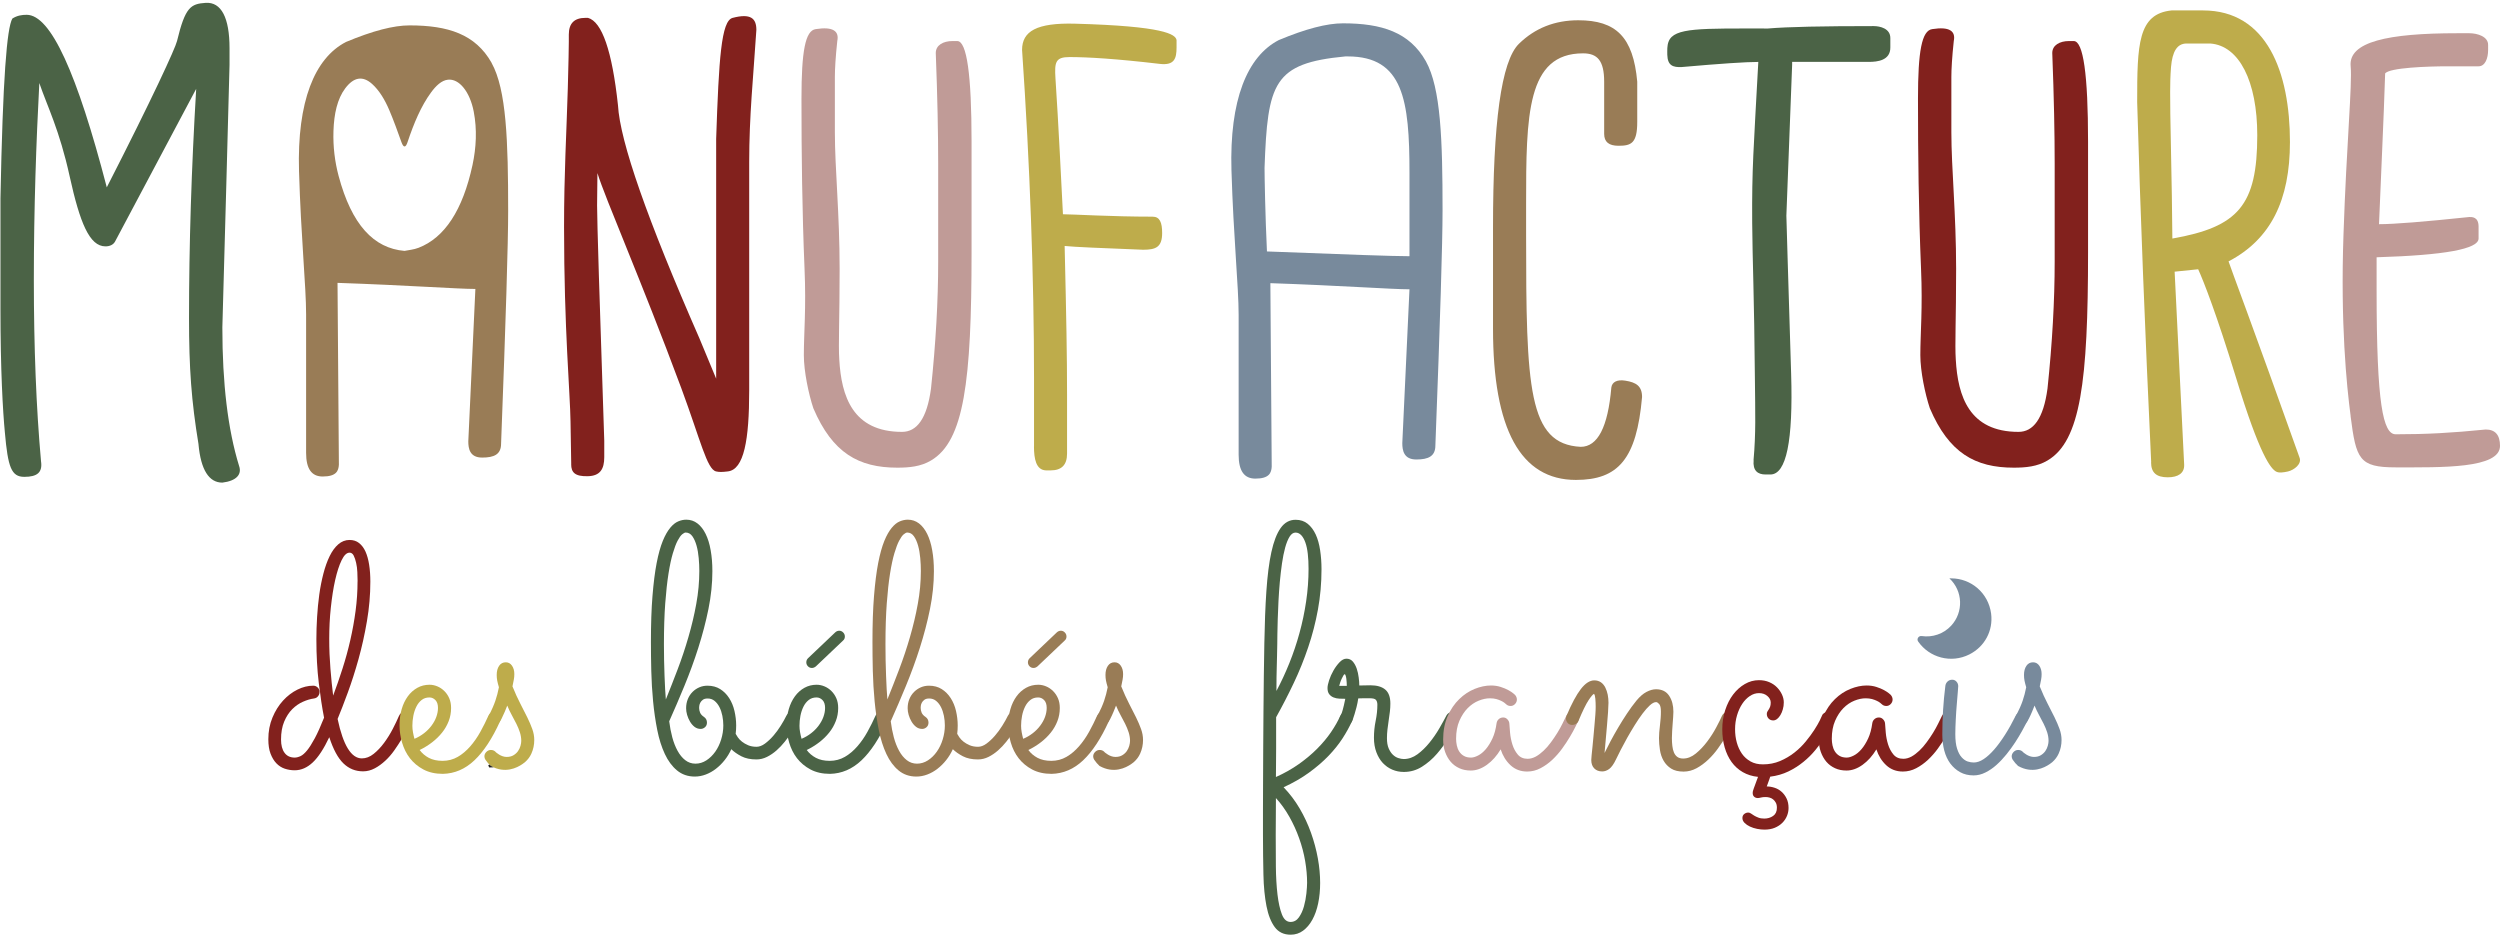 <svg width="224" height="84" viewBox="0 0 224 84" fill="none" xmlns="http://www.w3.org/2000/svg">
<path d="M44.051 5.635C42.599 3.062 40.147 2.275 36.693 2.275C35.271 2.275 33.391 2.76 31.003 3.759C28.187 5.212 26.612 9.089 26.792 15.324C26.972 21.347 27.427 25.647 27.427 28.161V40.576C27.427 41.997 27.912 42.695 28.911 42.695C30.152 42.695 30.332 42.182 30.364 41.633L30.242 25.345C36.481 25.557 40.988 25.89 42.594 25.89L41.96 39.546C41.96 40.18 42.081 40.999 43.201 40.999C44.263 40.999 44.897 40.724 44.897 39.757C45.32 28.706 45.531 21.774 45.531 18.9C45.531 12.634 45.378 8.032 44.047 5.639L44.051 5.635ZM42.338 14.779C41.461 18.85 39.828 21.302 37.507 22.201C37.057 22.377 36.594 22.404 36.243 22.48C33.494 22.246 31.511 20.155 30.337 15.755C30.004 14.501 29.833 13.155 29.878 11.743C29.927 10.196 30.224 8.855 30.935 7.911C31.7 6.899 32.5 6.773 33.337 7.519C33.958 8.077 34.471 8.9 34.889 9.89C35.276 10.803 35.627 11.779 35.973 12.746C36.153 13.241 36.342 13.259 36.513 12.746C37.079 11.046 37.736 9.49 38.618 8.289C39.068 7.677 39.558 7.209 40.125 7.142C41.137 7.02 42.104 8.221 42.446 9.998C42.756 11.608 42.67 13.223 42.338 14.779Z" fill="#997C56"/>
<path d="M17.791 39.829C17.147 35.92 16.936 33.015 16.936 28.494C16.936 21.954 17.152 15.112 17.579 7.96L10.306 21.648C10.153 21.922 9.847 22.075 9.451 22.075C8.016 22.075 7.162 19.966 6.244 15.809C5.326 11.622 4.229 9.517 3.523 7.439C3.248 12.665 3.032 18.621 3.032 25.067C3.032 31.148 3.248 36.555 3.675 41.323C3.828 42.33 3.338 42.726 2.178 42.726C1.017 42.726 0.711 41.871 0.437 38.754C0.252 36.829 0.041 33.132 0.041 27.631V17.793C0.252 6.953 0.617 2.522 1.107 1.663C1.534 1.389 1.962 1.326 2.389 1.326C4.557 1.326 6.91 6.579 9.568 16.786C13.693 8.721 15.708 4.321 15.861 3.678C16.599 0.624 17.084 0.35 18.429 0.255C19.833 0.165 20.566 1.6 20.566 4.317V5.815C20.566 5.783 20.017 26.502 19.923 29.34C19.923 34.351 20.413 38.475 21.421 41.746C21.695 42.51 21.178 43.09 19.923 43.243C18.731 43.243 17.997 42.114 17.786 39.82L17.791 39.829Z" fill="#4B6346"/>
<path d="M51.182 41.602L51.119 37.783C51.088 35.277 50.539 29.47 50.539 20.335C50.539 15.508 50.755 12.054 50.876 7.897C50.939 5.608 50.966 4.2 50.966 3.741V3.098C50.966 2.09 51.457 1.6 52.464 1.6H52.68C53.935 1.937 54.848 4.564 55.37 9.422C55.554 12.692 57.997 19.66 62.67 30.32L64.168 33.928V12.449C64.411 5.207 64.627 1.879 65.635 1.604C67.254 1.177 67.771 1.636 67.771 2.675C67.497 6.921 67.128 10.344 67.128 14.559V34.998C67.128 39.398 66.669 42.087 65.203 42.24C64.686 42.303 64.438 42.303 64.164 42.24C63.341 42.056 62.787 39.492 61.047 34.787C57.412 25.008 54.232 17.798 53.53 15.508L53.499 18.409C53.499 19.786 53.715 26.812 54.142 39.492V40.958C54.142 42.029 53.773 42.641 52.676 42.668C51.515 42.699 51.178 42.33 51.178 41.597L51.182 41.602Z" fill="#82211D"/>
<path d="M72.879 36.591C72.451 35.309 72.024 33.262 72.024 31.823C72.024 29.866 72.24 27.608 72.087 24.09C71.871 18.895 71.812 13.826 71.812 8.842C71.812 4.596 72.15 2.729 73.094 2.608C74.651 2.365 75.204 2.792 75.02 3.678C74.867 5.113 74.804 6.184 74.804 6.917V11.838C74.804 15.108 75.231 19.17 75.231 24.09C75.231 28.611 75.11 30.842 75.2 32.219C75.384 35.489 76.392 38.696 80.822 38.696C82.136 38.696 83.053 37.535 83.418 34.814C83.845 30.752 84.061 26.96 84.061 23.447V14.649C84.061 12.022 83.998 8.72 83.845 4.749C83.845 4.047 84.515 3.678 85.343 3.678H85.77C86.625 3.678 87.052 6.674 87.052 12.692V22.593C87.052 34.171 86.382 39.519 83.418 41.26C82.5 41.809 81.461 41.903 80.395 41.903C76.94 41.903 74.588 40.59 72.879 36.586V36.591Z" fill="#C09B97"/>
<path d="M92.649 40.009V33.838C92.649 24.918 92.28 14.712 91.578 4.474C91.578 2.792 92.892 2.032 96.315 2.122C104.29 2.338 105.329 3.071 105.419 3.588V4.258C105.419 5.234 105.234 5.878 103.921 5.725C100.012 5.266 97.475 5.113 95.824 5.113C94.569 5.113 94.479 5.572 94.569 7.007C94.844 11.132 95.087 16.264 95.24 19.197C96.126 19.197 99.549 19.413 103.273 19.413C103.916 19.413 104.128 19.93 104.128 20.879C104.128 22.161 103.548 22.377 102.419 22.377C98.568 22.224 96.306 22.134 95.392 22.039C95.546 28.58 95.608 31.94 95.608 35.331V40.648C95.608 41.656 95.118 42.146 94.142 42.146H93.715C92.829 42.114 92.644 41.107 92.644 40.009H92.649Z" fill="#BEAC4B"/>
<path d="M110.982 40.743V28.215C110.982 25.678 110.523 21.342 110.339 15.261C110.154 8.968 111.742 5.055 114.585 3.588C117 2.581 118.894 2.09 120.329 2.09C123.81 2.09 126.289 2.887 127.755 5.482C129.1 7.897 129.253 12.54 129.253 18.864C129.253 21.765 129.037 28.764 128.61 39.915C128.61 40.891 127.967 41.17 126.901 41.17C125.772 41.17 125.646 40.347 125.646 39.703L126.289 25.921C124.67 25.921 120.118 25.584 113.825 25.372L113.946 41.813C113.915 42.362 113.73 42.884 112.48 42.884C111.472 42.884 110.982 42.182 110.982 40.747V40.743ZM126.289 15.472C126.289 8.995 125.74 5.055 120.761 5.055H120.545C114.099 5.666 113.577 7.407 113.303 15.045C113.303 15.81 113.366 19.323 113.519 22.53C120.576 22.804 124.854 22.957 126.289 22.957V15.472Z" fill="#788A9C"/>
<path d="M133.774 29.439V20.393C133.774 11.014 134.508 5.482 136.095 3.925C137.53 2.522 139.303 1.816 141.412 1.816C144.804 1.816 146.333 3.314 146.697 7.317V10.925C146.697 12.85 146.149 13.061 145.015 13.061C144.161 13.061 143.733 12.724 143.733 11.991V7.317C143.733 5.423 143.121 4.78 141.84 4.78C136.797 4.78 136.739 10.308 136.739 18.283V21.032C136.739 34.782 136.923 39.793 141.628 40.036C143.157 40.036 144.071 38.264 144.376 34.719C144.439 34.229 144.894 33.986 145.631 34.108C146.607 34.261 147.129 34.598 147.129 35.574C146.639 41.134 144.993 43.001 141.201 43.001C136.253 43.001 133.774 38.48 133.774 29.434V29.439Z" fill="#997C56"/>
<path d="M157.117 41.233C157.333 38.79 157.27 37.077 157.239 33.932C157.176 26.506 157.023 23.389 156.996 19.97C156.964 15.022 157.117 13.524 157.544 5.549C156.442 5.549 154.153 5.702 150.671 6.008C149.907 6.04 149.416 5.887 149.389 4.906C149.389 4.537 149.358 4.083 149.511 3.714C150.001 2.459 152.385 2.554 158.404 2.554C160.207 2.401 163.352 2.338 167.877 2.338C168.457 2.338 169.374 2.554 169.374 3.408V4.263C169.374 5.423 168.214 5.545 167.449 5.545H160.576V5.788L160.059 19.323C160.059 19.66 160.212 24.396 160.486 33.501C160.671 39.519 160.059 42.515 158.624 42.515H158.197C157.495 42.515 157.036 42.177 157.126 41.233H157.117Z" fill="#4B6346"/>
<path d="M172.917 36.591C172.489 35.309 172.062 33.262 172.062 31.823C172.062 29.866 172.278 27.608 172.125 24.09C171.909 18.895 171.851 13.826 171.851 8.842C171.851 4.596 172.188 2.729 173.133 2.608C174.689 2.365 175.242 2.792 175.058 3.678C174.905 5.113 174.842 6.184 174.842 6.917V11.838C174.842 15.108 175.269 19.17 175.269 24.09C175.269 28.611 175.148 30.842 175.238 32.219C175.422 35.489 176.43 38.696 180.86 38.696C182.174 38.696 183.091 37.535 183.456 34.814C183.883 30.752 184.099 26.96 184.099 23.447V14.649C184.099 12.022 184.036 8.72 183.883 4.749C183.883 4.047 184.553 3.678 185.381 3.678H185.808C186.663 3.678 187.09 6.674 187.09 12.692V22.593C187.09 34.171 186.42 39.519 183.456 41.26C182.538 41.809 181.499 41.903 180.433 41.903C176.978 41.903 174.626 40.59 172.917 36.586V36.591Z" fill="#82211D"/>
<path d="M192.746 41.417C192.197 29.744 191.77 18.99 191.491 9.152C191.491 3.988 191.554 1.24 194.577 0.934H197.388C203.132 0.934 205.179 6.494 205.179 12.728C205.179 17.924 203.47 21.437 199.678 23.42C199.831 23.91 201.967 29.56 206.034 40.99C206.276 41.57 205.543 42.119 204.995 42.245C204.567 42.335 204.198 42.398 203.924 42.245C203.465 41.97 202.489 40.868 200.348 33.842C198.607 28.161 197.447 25.197 196.956 24.126L194.847 24.342L195.701 41.638C195.733 42.402 195.153 42.767 194.235 42.767C193.196 42.767 192.737 42.339 192.737 41.422L192.746 41.417ZM202.251 12.117C202.251 7.29 200.631 4.083 198.036 3.898H195.926C195.072 3.898 194.644 4.6 194.523 6.008C194.401 7.564 194.46 8.972 194.46 10.223C194.581 16.241 194.644 19.97 194.644 21.374C200.541 20.334 202.251 18.409 202.251 12.117Z" fill="#BEAC4B"/>
<path d="M210.619 37.292C210.25 34.513 209.701 28.953 209.976 21.036C210.25 12.877 210.772 7.533 210.619 5.941C210.403 3.741 213.947 2.977 220.182 2.977H221.252C221.985 2.977 222.962 3.282 222.935 4.047V4.474C222.935 5.239 222.66 5.941 222.08 5.941H219.332C217.528 5.941 214.078 6.062 213.709 6.584C213.587 10.556 213.313 16.178 213.16 20.087C214.505 20.087 217.195 19.871 221.257 19.444C221.473 19.444 222.08 19.413 222.08 20.299V21.369C222.08 22.318 219.026 22.867 212.944 23.052V26.047C212.944 36.254 213.525 38.912 214.654 38.912C217.402 38.912 219.664 38.79 222.719 38.484C223.573 38.484 224.001 38.975 224.001 39.951C224.001 41.998 218.774 41.876 214.649 41.876C211.379 41.876 211.105 41.143 210.614 37.292H210.619Z" fill="#C09B97"/>
<path d="M30.25 64.421C30.75 66.778 31.474 67.952 32.423 67.952C32.792 67.952 33.143 67.817 33.48 67.547C33.817 67.277 34.132 66.944 34.42 66.553C34.708 66.161 34.969 65.743 35.194 65.307C35.419 64.87 35.603 64.488 35.742 64.16C35.846 63.917 36.021 63.791 36.278 63.791C36.44 63.791 36.579 63.854 36.692 63.975C36.804 64.097 36.858 64.232 36.858 64.371C36.858 64.452 36.845 64.524 36.813 64.587C36.741 64.762 36.638 64.992 36.498 65.284C36.359 65.577 36.192 65.887 35.994 66.215C35.797 66.544 35.572 66.885 35.329 67.232C35.086 67.578 34.816 67.889 34.519 68.163C34.222 68.437 33.912 68.667 33.579 68.842C33.246 69.018 32.9 69.112 32.531 69.112C31.847 69.112 31.262 68.874 30.772 68.401C30.282 67.929 29.859 67.146 29.504 66.053C29.013 67.092 28.519 67.848 28.019 68.316C27.52 68.784 26.98 69.018 26.4 69.018C26.094 69.018 25.797 68.968 25.514 68.874C25.23 68.779 24.979 68.617 24.763 68.392C24.547 68.168 24.376 67.88 24.241 67.529C24.106 67.178 24.043 66.746 24.043 66.238C24.043 65.536 24.164 64.888 24.412 64.295C24.655 63.705 24.974 63.197 25.361 62.774C25.748 62.351 26.18 62.023 26.652 61.789C27.124 61.555 27.596 61.438 28.069 61.438C28.222 61.438 28.352 61.492 28.465 61.6C28.577 61.708 28.631 61.843 28.631 62.005C28.631 62.149 28.586 62.275 28.492 62.387C28.402 62.5 28.276 62.567 28.123 62.585C27.817 62.626 27.488 62.725 27.142 62.878C26.796 63.031 26.476 63.251 26.184 63.543C25.892 63.836 25.653 64.205 25.464 64.654C25.275 65.104 25.181 65.64 25.181 66.26C25.181 66.769 25.284 67.169 25.496 67.452C25.703 67.736 26.009 67.88 26.404 67.88C26.566 67.88 26.742 67.835 26.926 67.749C27.111 67.664 27.304 67.493 27.515 67.236C27.722 66.98 27.952 66.62 28.204 66.152C28.456 65.684 28.73 65.068 29.036 64.304C28.86 63.408 28.703 62.369 28.564 61.2C28.42 60.026 28.348 58.717 28.348 57.269C28.348 56.634 28.37 55.978 28.411 55.289C28.451 54.601 28.519 53.926 28.608 53.27C28.698 52.613 28.824 51.988 28.977 51.394C29.13 50.805 29.315 50.283 29.535 49.833C29.756 49.383 30.012 49.028 30.309 48.772C30.606 48.515 30.943 48.38 31.316 48.38C31.654 48.38 31.937 48.47 32.171 48.655C32.405 48.839 32.598 49.091 32.747 49.419C32.895 49.748 33.003 50.139 33.075 50.598C33.147 51.057 33.183 51.56 33.183 52.114C33.183 53.297 33.08 54.48 32.877 55.663C32.675 56.846 32.423 57.979 32.122 59.059C31.82 60.138 31.501 61.137 31.163 62.055C30.826 62.972 30.52 63.764 30.246 64.425L30.25 64.421ZM32.041 52.091C32.041 51.835 32.032 51.56 32.018 51.264C32.005 50.967 31.969 50.688 31.91 50.431C31.852 50.175 31.78 49.955 31.69 49.779C31.6 49.604 31.474 49.518 31.321 49.518C31.064 49.518 30.831 49.743 30.61 50.193C30.39 50.643 30.201 51.232 30.034 51.961C29.868 52.69 29.742 53.517 29.643 54.439C29.544 55.361 29.499 56.292 29.499 57.233C29.499 58.173 29.535 59.027 29.607 59.922C29.679 60.818 29.76 61.618 29.85 62.325C30.147 61.537 30.426 60.732 30.691 59.9C30.957 59.068 31.191 58.222 31.388 57.354C31.586 56.486 31.744 55.613 31.861 54.732C31.978 53.85 32.036 52.973 32.036 52.091H32.041Z" fill="#82211D"/>
<path d="M37.593 67.191C37.809 67.488 38.083 67.722 38.42 67.902C38.758 68.082 39.171 68.172 39.657 68.172C40.143 68.172 40.611 68.05 41.02 67.812C41.429 67.574 41.798 67.259 42.136 66.872C42.473 66.485 42.774 66.053 43.04 65.572C43.305 65.091 43.544 64.614 43.76 64.133C43.809 64.02 43.881 63.935 43.975 63.881C44.07 63.827 44.169 63.795 44.281 63.795C44.457 63.795 44.596 63.858 44.704 63.98C44.812 64.101 44.866 64.236 44.866 64.376C44.866 64.425 44.861 64.47 44.852 64.506C44.843 64.542 44.825 64.582 44.808 64.623C44.106 66.175 43.337 67.34 42.505 68.127C41.672 68.914 40.732 69.314 39.684 69.337C39.01 69.337 38.429 69.207 37.939 68.946C37.449 68.685 37.048 68.347 36.729 67.938C36.41 67.529 36.18 67.056 36.027 66.539C35.874 66.022 35.798 65.5 35.798 64.978C35.798 64.457 35.861 63.98 35.991 63.539C36.117 63.103 36.302 62.72 36.54 62.392C36.778 62.063 37.066 61.812 37.395 61.627C37.723 61.443 38.092 61.353 38.488 61.353C38.722 61.353 38.956 61.402 39.185 61.497C39.414 61.591 39.621 61.731 39.806 61.911C39.99 62.09 40.139 62.306 40.251 62.563C40.363 62.819 40.417 63.107 40.417 63.435C40.417 63.854 40.345 64.245 40.202 64.614C40.058 64.983 39.864 65.325 39.612 65.639C39.36 65.954 39.063 66.247 38.717 66.512C38.371 66.778 37.997 67.007 37.602 67.2L37.593 67.191ZM37.134 66.197C37.449 66.067 37.736 65.896 37.997 65.694C38.258 65.491 38.479 65.266 38.663 65.019C38.848 64.771 38.992 64.515 39.09 64.245C39.189 63.975 39.243 63.701 39.243 63.426C39.243 63.121 39.167 62.887 39.014 62.729C38.861 62.572 38.681 62.491 38.479 62.491C38.204 62.491 37.97 62.567 37.777 62.72C37.584 62.873 37.426 63.071 37.305 63.319C37.183 63.566 37.093 63.836 37.035 64.137C36.976 64.439 36.949 64.735 36.949 65.032C36.949 65.217 36.967 65.41 37.003 65.612C37.039 65.815 37.084 66.008 37.134 66.193V66.197Z" fill="#BEAC4B"/>
<path d="M71.485 64.636C71.453 64.699 71.386 64.821 71.287 65.01C71.188 65.199 71.053 65.419 70.891 65.666C70.729 65.914 70.536 66.179 70.311 66.463C70.086 66.746 69.843 67.002 69.578 67.236C69.312 67.47 69.029 67.664 68.723 67.817C68.417 67.969 68.102 68.046 67.774 68.046C67.243 68.046 66.793 67.951 66.429 67.763C66.064 67.574 65.763 67.362 65.525 67.128C65.363 67.484 65.165 67.812 64.927 68.109C64.693 68.406 64.432 68.662 64.148 68.882C63.865 69.103 63.559 69.274 63.24 69.395C62.92 69.517 62.587 69.58 62.255 69.58C61.634 69.58 61.103 69.395 60.662 69.031C60.221 68.667 59.857 68.172 59.569 67.556C59.281 66.939 59.052 66.224 58.89 65.406C58.728 64.591 58.602 63.732 58.517 62.837C58.431 61.942 58.377 61.033 58.355 60.116C58.332 59.198 58.323 58.325 58.323 57.502C58.323 55.923 58.368 54.552 58.463 53.396C58.557 52.24 58.679 51.255 58.836 50.445C58.993 49.635 59.178 48.978 59.385 48.47C59.592 47.962 59.817 47.575 60.05 47.292C60.284 47.008 60.523 46.819 60.77 46.716C61.013 46.612 61.256 46.563 61.49 46.563C61.868 46.563 62.201 46.675 62.493 46.9C62.785 47.125 63.028 47.44 63.226 47.84C63.424 48.241 63.577 48.731 63.676 49.302C63.779 49.874 63.829 50.499 63.829 51.182C63.829 52.276 63.712 53.4 63.478 54.561C63.244 55.721 62.938 56.882 62.569 58.042C62.201 59.203 61.782 60.336 61.324 61.452C60.865 62.567 60.41 63.624 59.961 64.627C60.023 65.127 60.114 65.603 60.235 66.058C60.356 66.512 60.514 66.912 60.707 67.268C60.901 67.623 61.13 67.902 61.395 68.109C61.661 68.316 61.967 68.424 62.313 68.424C62.659 68.424 62.988 68.325 63.294 68.127C63.599 67.929 63.865 67.668 64.09 67.349C64.315 67.029 64.49 66.665 64.616 66.256C64.742 65.846 64.809 65.428 64.809 65.001C64.809 64.717 64.782 64.425 64.724 64.137C64.666 63.849 64.58 63.588 64.463 63.359C64.346 63.13 64.202 62.945 64.027 62.801C63.851 62.657 63.645 62.585 63.402 62.585C63.217 62.585 63.073 62.626 62.974 62.702C62.875 62.779 62.794 62.864 62.745 62.963C62.695 63.062 62.664 63.157 62.655 63.246C62.646 63.336 62.641 63.399 62.641 63.431C62.641 63.575 62.673 63.714 62.731 63.858C62.794 64.002 62.911 64.128 63.082 64.24C63.258 64.362 63.343 64.533 63.343 64.744C63.343 64.92 63.285 65.055 63.168 65.158C63.051 65.262 62.92 65.311 62.776 65.311C62.574 65.311 62.389 65.248 62.232 65.127C62.075 65.005 61.94 64.848 61.827 64.659C61.715 64.47 61.629 64.267 61.566 64.056C61.503 63.845 61.476 63.642 61.476 63.458C61.476 63.161 61.526 62.891 61.629 62.639C61.733 62.387 61.872 62.176 62.052 61.996C62.232 61.816 62.434 61.681 62.664 61.582C62.893 61.483 63.136 61.438 63.393 61.438C63.829 61.438 64.211 61.542 64.531 61.744C64.85 61.947 65.12 62.216 65.336 62.554C65.552 62.891 65.709 63.273 65.808 63.701C65.907 64.128 65.961 64.564 65.961 65.001C65.961 65.257 65.948 65.504 65.916 65.752C65.957 65.833 66.024 65.941 66.114 66.071C66.204 66.202 66.33 66.332 66.483 66.454C66.636 66.575 66.82 66.683 67.032 66.773C67.243 66.863 67.495 66.912 67.783 66.912C68.026 66.912 68.282 66.818 68.538 66.629C68.795 66.44 69.047 66.206 69.29 65.927C69.532 65.648 69.753 65.347 69.955 65.023C70.158 64.699 70.329 64.402 70.459 64.128C70.509 64.025 70.581 63.948 70.675 63.89C70.769 63.831 70.868 63.804 70.981 63.804C71.156 63.804 71.296 63.867 71.404 63.989C71.512 64.11 71.566 64.249 71.566 64.402C71.566 64.465 71.543 64.546 71.503 64.645L71.485 64.636ZM59.664 62.662C60.01 61.807 60.361 60.907 60.721 59.963C61.081 59.018 61.4 58.06 61.683 57.08C61.967 56.099 62.205 55.114 62.385 54.111C62.569 53.112 62.659 52.127 62.659 51.16C62.659 50.791 62.641 50.409 62.605 50.004C62.569 49.599 62.507 49.23 62.412 48.893C62.318 48.556 62.196 48.277 62.039 48.052C61.881 47.827 61.679 47.715 61.436 47.715C61.355 47.715 61.252 47.769 61.121 47.876C60.991 47.984 60.86 48.173 60.716 48.443C60.572 48.713 60.433 49.086 60.289 49.568C60.145 50.049 60.014 50.656 59.898 51.394C59.781 52.132 59.682 53.022 59.605 54.061C59.529 55.1 59.488 56.324 59.488 57.732C59.488 58.2 59.493 58.676 59.502 59.162C59.511 59.648 59.524 60.107 59.542 60.548C59.556 60.984 59.574 61.389 59.596 61.758C59.619 62.126 59.637 62.423 59.659 62.662H59.664Z" fill="#4B6346"/>
<path d="M72.276 67.191C72.492 67.488 72.766 67.722 73.104 67.902C73.441 68.082 73.855 68.172 74.341 68.172C74.827 68.172 75.294 68.05 75.704 67.812C76.113 67.574 76.482 67.259 76.819 66.872C77.157 66.485 77.458 66.053 77.723 65.572C77.989 65.091 78.227 64.614 78.443 64.133C78.493 64.02 78.564 63.935 78.659 63.881C78.754 63.827 78.852 63.795 78.965 63.795C79.14 63.795 79.28 63.858 79.388 63.98C79.496 64.101 79.55 64.236 79.55 64.376C79.55 64.425 79.545 64.47 79.536 64.506C79.527 64.542 79.509 64.582 79.491 64.623C78.789 66.175 78.02 67.34 77.188 68.127C76.356 68.914 75.416 69.314 74.368 69.337C73.693 69.337 73.113 69.207 72.623 68.946C72.132 68.685 71.732 68.347 71.412 67.938C71.093 67.529 70.864 67.056 70.711 66.539C70.558 66.022 70.481 65.5 70.481 64.978C70.481 64.457 70.544 63.98 70.675 63.539C70.801 63.103 70.985 62.72 71.224 62.392C71.462 62.063 71.75 61.812 72.078 61.627C72.407 61.443 72.775 61.353 73.171 61.353C73.405 61.353 73.639 61.402 73.868 61.497C74.098 61.591 74.305 61.731 74.489 61.911C74.674 62.09 74.822 62.306 74.935 62.563C75.047 62.819 75.101 63.107 75.101 63.435C75.101 63.854 75.029 64.245 74.885 64.614C74.741 64.983 74.548 65.325 74.296 65.639C74.044 65.954 73.747 66.247 73.401 66.512C73.054 66.778 72.681 67.007 72.285 67.2L72.276 67.191ZM71.817 66.197C72.132 66.067 72.42 65.896 72.681 65.694C72.942 65.491 73.162 65.266 73.347 65.019C73.531 64.771 73.675 64.515 73.774 64.245C73.873 63.975 73.927 63.701 73.927 63.426C73.927 63.12 73.85 62.887 73.698 62.729C73.545 62.572 73.365 62.491 73.162 62.491C72.888 62.491 72.654 62.567 72.461 62.72C72.267 62.873 72.11 63.071 71.988 63.319C71.867 63.566 71.777 63.836 71.718 64.137C71.66 64.439 71.633 64.735 71.633 65.032C71.633 65.217 71.651 65.41 71.687 65.612C71.723 65.815 71.768 66.008 71.817 66.193V66.197ZM72.398 58.978L74.845 56.652C74.948 56.562 75.065 56.513 75.195 56.513C75.326 56.513 75.447 56.562 75.546 56.666C75.65 56.769 75.699 56.891 75.699 57.035C75.699 57.179 75.65 57.295 75.546 57.386L73.099 59.711C72.987 59.801 72.87 59.85 72.749 59.85C72.605 59.85 72.488 59.801 72.389 59.697C72.29 59.594 72.245 59.477 72.245 59.347C72.245 59.203 72.294 59.081 72.398 58.978Z" fill="#4B6346"/>
<path d="M91.334 64.636C91.303 64.699 91.235 64.821 91.136 65.01C91.037 65.199 90.903 65.419 90.74 65.666C90.579 65.914 90.385 66.179 90.16 66.463C89.935 66.746 89.692 67.002 89.427 67.236C89.162 67.47 88.878 67.664 88.573 67.817C88.267 67.969 87.952 68.046 87.623 68.046C87.093 68.046 86.643 67.951 86.278 67.763C85.914 67.574 85.613 67.362 85.374 67.128C85.212 67.484 85.014 67.812 84.776 68.109C84.542 68.406 84.281 68.662 83.998 68.882C83.715 69.103 83.409 69.274 83.089 69.395C82.77 69.517 82.437 69.58 82.104 69.58C81.484 69.58 80.953 69.395 80.512 69.031C80.071 68.667 79.707 68.172 79.419 67.556C79.131 66.939 78.901 66.224 78.74 65.406C78.578 64.591 78.452 63.732 78.366 62.837C78.281 61.942 78.227 61.033 78.204 60.116C78.182 59.198 78.173 58.325 78.173 57.502C78.173 55.923 78.218 54.552 78.312 53.396C78.407 52.24 78.528 51.255 78.686 50.445C78.843 49.635 79.028 48.978 79.234 48.47C79.441 47.962 79.666 47.575 79.9 47.292C80.134 47.008 80.372 46.819 80.62 46.716C80.863 46.612 81.106 46.563 81.34 46.563C81.717 46.563 82.05 46.675 82.343 46.9C82.635 47.125 82.878 47.44 83.076 47.84C83.274 48.241 83.427 48.731 83.526 49.302C83.629 49.874 83.678 50.499 83.678 51.182C83.678 52.276 83.562 53.4 83.328 54.561C83.094 55.721 82.788 56.882 82.419 58.042C82.05 59.203 81.632 60.336 81.173 61.452C80.714 62.567 80.26 63.624 79.81 64.627C79.873 65.127 79.963 65.603 80.085 66.058C80.206 66.512 80.363 66.912 80.557 67.268C80.75 67.623 80.98 67.902 81.245 68.109C81.51 68.316 81.816 68.424 82.163 68.424C82.509 68.424 82.837 68.325 83.143 68.127C83.449 67.929 83.715 67.668 83.939 67.349C84.164 67.029 84.34 66.665 84.466 66.256C84.592 65.846 84.659 65.428 84.659 65.001C84.659 64.717 84.632 64.425 84.574 64.137C84.515 63.849 84.43 63.588 84.313 63.359C84.196 63.13 84.052 62.945 83.876 62.801C83.701 62.657 83.494 62.585 83.251 62.585C83.067 62.585 82.923 62.626 82.824 62.702C82.725 62.779 82.644 62.864 82.594 62.963C82.545 63.062 82.513 63.157 82.504 63.246C82.496 63.336 82.491 63.399 82.491 63.431C82.491 63.575 82.522 63.714 82.581 63.858C82.644 64.002 82.761 64.128 82.932 64.24C83.107 64.362 83.193 64.533 83.193 64.744C83.193 64.92 83.134 65.055 83.017 65.158C82.9 65.262 82.77 65.311 82.626 65.311C82.424 65.311 82.239 65.248 82.082 65.127C81.924 65.005 81.789 64.848 81.677 64.659C81.564 64.47 81.479 64.267 81.416 64.056C81.353 63.845 81.326 63.642 81.326 63.458C81.326 63.161 81.376 62.891 81.479 62.639C81.582 62.387 81.722 62.176 81.902 61.996C82.082 61.816 82.284 61.681 82.513 61.582C82.743 61.483 82.986 61.438 83.242 61.438C83.678 61.438 84.061 61.542 84.38 61.744C84.7 61.947 84.969 62.216 85.185 62.554C85.401 62.891 85.559 63.273 85.658 63.701C85.757 64.128 85.811 64.564 85.811 65.001C85.811 65.257 85.797 65.504 85.766 65.752C85.806 65.833 85.874 65.941 85.964 66.071C86.053 66.202 86.18 66.332 86.332 66.454C86.485 66.575 86.67 66.683 86.881 66.773C87.093 66.863 87.344 66.912 87.632 66.912C87.875 66.912 88.132 66.818 88.388 66.629C88.644 66.44 88.896 66.206 89.139 65.927C89.382 65.648 89.603 65.347 89.805 65.023C90.007 64.699 90.178 64.402 90.309 64.128C90.358 64.025 90.43 63.948 90.525 63.89C90.619 63.831 90.718 63.804 90.831 63.804C91.006 63.804 91.145 63.867 91.253 63.989C91.361 64.11 91.415 64.249 91.415 64.402C91.415 64.465 91.393 64.546 91.352 64.645L91.334 64.636ZM79.513 62.662C79.86 61.807 80.21 60.907 80.57 59.963C80.93 59.018 81.249 58.06 81.533 57.08C81.816 56.099 82.055 55.114 82.235 54.111C82.419 53.112 82.509 52.127 82.509 51.16C82.509 50.791 82.491 50.409 82.455 50.004C82.419 49.599 82.356 49.23 82.262 48.893C82.167 48.556 82.046 48.277 81.888 48.052C81.731 47.827 81.528 47.715 81.285 47.715C81.205 47.715 81.101 47.769 80.971 47.876C80.84 47.984 80.71 48.173 80.566 48.443C80.422 48.713 80.282 49.086 80.138 49.568C79.995 50.049 79.864 50.656 79.747 51.394C79.63 52.132 79.531 53.022 79.455 54.061C79.378 55.1 79.338 56.324 79.338 57.732C79.338 58.2 79.342 58.676 79.351 59.162C79.36 59.648 79.374 60.107 79.392 60.548C79.405 60.984 79.423 61.389 79.446 61.758C79.468 62.126 79.486 62.423 79.509 62.662H79.513Z" fill="#997C56"/>
<path d="M92.134 67.191C92.35 67.488 92.624 67.722 92.961 67.902C93.299 68.082 93.712 68.172 94.198 68.172C94.684 68.172 95.152 68.05 95.561 67.812C95.971 67.574 96.339 67.259 96.677 66.872C97.014 66.485 97.315 66.053 97.581 65.572C97.846 65.091 98.085 64.614 98.3 64.133C98.35 64.02 98.422 63.935 98.516 63.881C98.611 63.827 98.71 63.795 98.822 63.795C98.998 63.795 99.137 63.858 99.245 63.98C99.353 64.101 99.407 64.236 99.407 64.376C99.407 64.425 99.403 64.47 99.394 64.506C99.385 64.542 99.367 64.582 99.349 64.623C98.647 66.175 97.878 67.34 97.046 68.127C96.213 68.914 95.273 69.314 94.225 69.337C93.55 69.337 92.97 69.207 92.48 68.946C91.99 68.685 91.589 68.347 91.27 67.938C90.951 67.529 90.721 67.056 90.568 66.539C90.415 66.022 90.339 65.5 90.339 64.978C90.339 64.457 90.402 63.98 90.532 63.539C90.658 63.103 90.843 62.72 91.081 62.392C91.32 62.063 91.607 61.812 91.936 61.627C92.264 61.443 92.633 61.353 93.029 61.353C93.263 61.353 93.496 61.402 93.726 61.497C93.955 61.591 94.162 61.731 94.347 61.911C94.531 62.09 94.68 62.306 94.792 62.563C94.904 62.819 94.958 63.107 94.958 63.435C94.958 63.854 94.886 64.245 94.743 64.614C94.599 64.983 94.405 65.325 94.153 65.639C93.901 65.954 93.605 66.247 93.258 66.512C92.912 66.778 92.538 67.007 92.143 67.2L92.134 67.191ZM91.675 66.197C91.99 66.067 92.278 65.896 92.538 65.694C92.799 65.491 93.02 65.266 93.204 65.019C93.389 64.771 93.532 64.515 93.632 64.245C93.73 63.975 93.784 63.701 93.784 63.426C93.784 63.12 93.708 62.887 93.555 62.729C93.402 62.572 93.222 62.491 93.02 62.491C92.745 62.491 92.511 62.567 92.318 62.72C92.125 62.873 91.967 63.071 91.846 63.319C91.724 63.566 91.634 63.836 91.576 64.137C91.517 64.439 91.49 64.735 91.49 65.032C91.49 65.217 91.508 65.41 91.544 65.612C91.58 65.815 91.625 66.008 91.675 66.193V66.197ZM92.255 58.978L94.702 56.652C94.805 56.562 94.922 56.513 95.053 56.513C95.183 56.513 95.305 56.562 95.404 56.666C95.507 56.769 95.557 56.891 95.557 57.035C95.557 57.179 95.507 57.295 95.404 57.386L92.957 59.711C92.844 59.801 92.727 59.85 92.606 59.85C92.462 59.85 92.345 59.801 92.246 59.697C92.147 59.594 92.102 59.477 92.102 59.347C92.102 59.203 92.152 59.081 92.255 58.978Z" fill="#997C56"/>
<path d="M114.323 69.62C115.078 69.283 115.762 68.896 116.378 68.46C116.994 68.023 117.548 67.56 118.029 67.074C118.51 66.588 118.924 66.094 119.266 65.59C119.608 65.086 119.882 64.605 120.085 64.146C120.175 63.921 120.35 63.809 120.606 63.809C120.782 63.809 120.921 63.867 121.029 63.984C121.137 64.101 121.191 64.231 121.191 64.376C121.191 64.456 121.178 64.533 121.146 64.605C120.921 65.104 120.638 65.621 120.292 66.157C119.945 66.692 119.522 67.218 119.028 67.731C118.533 68.244 117.953 68.743 117.291 69.224C116.63 69.706 115.87 70.142 115.011 70.538C115.56 71.109 116.041 71.743 116.45 72.441C116.86 73.138 117.197 73.866 117.467 74.622C117.737 75.378 117.939 76.138 118.079 76.907C118.218 77.676 118.285 78.414 118.285 79.116C118.285 79.759 118.227 80.362 118.11 80.928C117.993 81.495 117.818 81.986 117.588 82.404C117.359 82.822 117.08 83.15 116.756 83.389C116.432 83.627 116.059 83.749 115.641 83.749C115.029 83.749 114.557 83.524 114.219 83.07C113.882 82.615 113.634 81.99 113.477 81.189C113.32 80.389 113.225 79.444 113.203 78.36C113.18 77.276 113.162 76.093 113.162 74.82V72.612C113.162 71.77 113.162 70.866 113.171 69.904C113.18 68.941 113.18 67.929 113.185 66.876C113.189 65.824 113.198 64.762 113.207 63.701C113.216 62.639 113.23 61.596 113.239 60.575C113.248 59.553 113.266 58.577 113.284 57.66C113.315 55.906 113.374 54.34 113.468 52.964C113.562 51.587 113.706 50.427 113.913 49.478C114.12 48.529 114.395 47.809 114.745 47.314C115.096 46.819 115.542 46.572 116.086 46.572C116.513 46.572 116.878 46.693 117.17 46.932C117.462 47.17 117.705 47.494 117.89 47.894C118.074 48.295 118.204 48.767 118.285 49.311C118.366 49.851 118.407 50.418 118.407 51.007C118.407 52.253 118.299 53.454 118.088 54.615C117.876 55.775 117.584 56.904 117.215 57.993C116.846 59.086 116.419 60.147 115.924 61.191C115.429 62.234 114.903 63.255 114.341 64.263V67.07C114.341 67.556 114.341 68.019 114.332 68.46C114.323 68.9 114.323 69.287 114.323 69.616V69.62ZM114.323 71.5C114.323 72.144 114.323 72.742 114.314 73.3C114.305 73.858 114.305 74.361 114.305 74.82C114.305 75.769 114.309 76.705 114.318 77.636C114.327 78.567 114.377 79.399 114.462 80.137C114.548 80.874 114.682 81.473 114.858 81.927C115.033 82.381 115.294 82.606 115.632 82.606C115.937 82.606 116.189 82.467 116.383 82.192C116.576 81.918 116.729 81.59 116.833 81.212C116.936 80.834 117.012 80.452 117.053 80.056C117.093 79.66 117.116 79.345 117.116 79.098C117.116 78.477 117.057 77.825 116.941 77.141C116.824 76.457 116.644 75.783 116.405 75.112C116.167 74.442 115.874 73.799 115.524 73.178C115.173 72.558 114.772 71.995 114.314 71.496L114.323 71.5ZM114.368 61.91C114.786 61.123 115.173 60.296 115.524 59.423C115.874 58.55 116.18 57.651 116.432 56.724C116.689 55.798 116.887 54.849 117.03 53.881C117.174 52.914 117.246 51.938 117.246 50.962C117.246 50.472 117.224 50.031 117.179 49.631C117.134 49.23 117.062 48.893 116.963 48.614C116.864 48.335 116.743 48.115 116.594 47.957C116.446 47.8 116.275 47.719 116.081 47.719C115.879 47.719 115.699 47.84 115.546 48.088C115.393 48.335 115.263 48.659 115.15 49.068C115.038 49.478 114.943 49.946 114.867 50.476C114.79 51.007 114.727 51.56 114.673 52.136C114.619 52.712 114.584 53.288 114.552 53.863C114.521 54.439 114.498 54.979 114.485 55.483C114.471 55.986 114.458 56.432 114.453 56.823C114.449 57.21 114.444 57.502 114.444 57.696C114.435 58.105 114.426 58.465 114.422 58.78C114.417 59.095 114.408 59.405 114.399 59.711C114.39 60.017 114.381 60.345 114.377 60.691C114.372 61.038 114.368 61.447 114.368 61.915V61.91Z" fill="#4B6346"/>
<path d="M121.698 62.585C121.658 62.86 121.608 63.116 121.545 63.359C121.482 63.602 121.424 63.809 121.37 63.984C121.316 64.159 121.266 64.308 121.226 64.42C121.185 64.533 121.158 64.596 121.149 64.605C121.046 64.839 120.87 64.956 120.614 64.956C120.47 64.956 120.34 64.902 120.218 64.794C120.097 64.686 120.034 64.551 120.034 64.389C120.034 64.326 120.043 64.281 120.065 64.249C120.088 64.218 120.115 64.16 120.155 64.065C120.196 63.971 120.245 63.822 120.308 63.606C120.371 63.39 120.448 63.062 120.538 62.612C120.362 62.612 120.187 62.608 120.002 62.599C119.818 62.59 119.647 62.554 119.49 62.491C119.332 62.428 119.202 62.333 119.098 62.198C118.995 62.068 118.945 61.883 118.945 61.65C118.945 61.474 118.995 61.24 119.089 60.948C119.188 60.651 119.314 60.363 119.481 60.075C119.643 59.792 119.827 59.544 120.029 59.333C120.232 59.122 120.439 59.018 120.641 59.018C120.875 59.018 121.068 59.104 121.217 59.279C121.365 59.455 121.478 59.666 121.563 59.913C121.649 60.161 121.703 60.426 121.739 60.7C121.775 60.975 121.793 61.213 121.793 61.42C121.968 61.42 122.139 61.42 122.305 61.411C122.472 61.402 122.634 61.402 122.787 61.402C123.367 61.402 123.812 61.528 124.118 61.785C124.424 62.041 124.577 62.459 124.577 63.039C124.577 63.273 124.563 63.521 124.532 63.773C124.5 64.029 124.464 64.29 124.424 64.56C124.384 64.83 124.348 65.1 124.316 65.365C124.285 65.63 124.271 65.891 124.271 66.143C124.271 66.512 124.321 66.813 124.424 67.052C124.527 67.29 124.653 67.484 124.806 67.628C124.959 67.772 125.121 67.871 125.297 67.924C125.472 67.978 125.629 68.01 125.769 68.01C126.205 68.01 126.619 67.866 127.006 67.583C127.393 67.299 127.748 66.953 128.076 66.548C128.405 66.143 128.697 65.72 128.958 65.271C129.219 64.821 129.435 64.429 129.61 64.092C129.66 64.002 129.732 63.93 129.826 63.876C129.916 63.827 130.015 63.8 130.119 63.8C130.303 63.8 130.447 63.858 130.546 63.975C130.645 64.092 130.699 64.222 130.699 64.367C130.699 64.47 130.676 64.56 130.636 64.641C130.402 65.059 130.128 65.531 129.817 66.058C129.507 66.584 129.152 67.074 128.756 67.533C128.36 67.992 127.91 68.379 127.415 68.694C126.92 69.008 126.376 69.166 125.787 69.166C125.418 69.166 125.072 69.099 124.748 68.959C124.424 68.82 124.141 68.622 123.898 68.361C123.655 68.1 123.466 67.781 123.322 67.398C123.178 67.016 123.106 66.584 123.106 66.107C123.106 65.599 123.156 65.091 123.259 64.587C123.362 64.083 123.412 63.602 123.412 63.143C123.412 62.95 123.367 62.806 123.281 62.707C123.196 62.608 123.003 62.563 122.706 62.563H122.238C122.071 62.563 121.887 62.567 121.694 62.576L121.698 62.585ZM120.673 61.452C120.673 61.38 120.673 61.285 120.664 61.168C120.655 61.051 120.65 60.939 120.632 60.822C120.619 60.709 120.596 60.615 120.569 60.53C120.542 60.449 120.515 60.408 120.484 60.408C120.452 60.408 120.416 60.449 120.367 60.525C120.317 60.602 120.272 60.691 120.223 60.8C120.173 60.907 120.124 61.02 120.083 61.146C120.043 61.272 120.011 61.371 119.993 61.452H120.668H120.673Z" fill="#4B6346"/>
<path d="M141.41 64.605C141.37 64.686 141.284 64.857 141.158 65.118C141.032 65.379 140.866 65.676 140.668 66.013C140.47 66.35 140.236 66.701 139.971 67.07C139.705 67.439 139.408 67.772 139.085 68.078C138.761 68.383 138.405 68.635 138.027 68.833C137.65 69.031 137.254 69.13 136.835 69.13C136.246 69.13 135.747 68.941 135.342 68.564C134.937 68.186 134.645 67.713 134.46 67.142C134.114 67.722 133.7 68.186 133.224 68.528C132.747 68.869 132.265 69.04 131.784 69.04C131.406 69.04 131.064 68.973 130.759 68.833C130.453 68.694 130.192 68.501 129.98 68.253C129.769 68.006 129.603 67.709 129.481 67.371C129.36 67.034 129.306 66.67 129.306 66.269C129.306 65.473 129.441 64.772 129.71 64.164C129.98 63.557 130.327 63.049 130.745 62.644C131.163 62.235 131.627 61.929 132.13 61.726C132.634 61.524 133.12 61.42 133.592 61.42C133.907 61.42 134.2 61.465 134.465 61.551C134.73 61.636 134.955 61.731 135.144 61.834C135.333 61.938 135.477 62.032 135.581 62.118C135.684 62.203 135.738 62.253 135.747 62.262C135.859 62.392 135.913 62.532 135.913 62.675C135.913 62.828 135.859 62.963 135.747 63.08C135.634 63.197 135.504 63.256 135.351 63.256C135.189 63.256 135.05 63.202 134.937 63.089C134.915 63.067 134.87 63.031 134.798 62.972C134.726 62.914 134.631 62.855 134.505 62.797C134.38 62.738 134.236 62.68 134.069 62.635C133.903 62.59 133.709 62.568 133.493 62.568C133.179 62.568 132.841 62.639 132.486 62.783C132.13 62.927 131.802 63.148 131.505 63.449C131.208 63.751 130.961 64.128 130.763 64.583C130.565 65.037 130.466 65.577 130.466 66.198C130.466 66.391 130.489 66.589 130.529 66.787C130.57 66.985 130.642 67.169 130.745 67.331C130.849 67.493 130.983 67.628 131.159 67.727C131.334 67.83 131.546 67.88 131.802 67.88C131.987 67.88 132.198 67.817 132.436 67.695C132.675 67.574 132.904 67.385 133.125 67.129C133.345 66.872 133.543 66.553 133.723 66.166C133.903 65.779 134.024 65.32 134.096 64.79C134.119 64.646 134.182 64.529 134.294 64.43C134.407 64.331 134.537 64.286 134.69 64.286C134.834 64.286 134.96 64.34 135.063 64.452C135.171 64.565 135.23 64.691 135.239 64.835C135.248 65.028 135.27 65.302 135.302 65.653C135.333 66.004 135.401 66.355 135.509 66.701C135.616 67.048 135.778 67.349 135.99 67.605C136.206 67.862 136.498 67.988 136.876 67.988C137.119 67.988 137.362 67.92 137.605 67.79C137.843 67.659 138.077 67.479 138.306 67.263C138.536 67.048 138.756 66.796 138.963 66.512C139.17 66.229 139.363 65.95 139.539 65.662C139.714 65.379 139.867 65.1 139.998 64.835C140.128 64.569 140.241 64.34 140.335 64.146C140.384 64.034 140.461 63.948 140.555 63.885C140.65 63.822 140.758 63.795 140.87 63.795C141.046 63.795 141.185 63.858 141.293 63.989C141.401 64.119 141.455 64.25 141.455 64.394C141.455 64.466 141.442 64.538 141.41 64.61V64.605Z" fill="#C09B97"/>
<path d="M143.752 67.497C143.914 67.16 144.102 66.791 144.318 66.386C144.534 65.981 144.764 65.576 145.007 65.163C145.249 64.749 145.51 64.34 145.78 63.93C146.05 63.521 146.334 63.134 146.63 62.77C146.927 62.414 147.224 62.153 147.526 61.996C147.827 61.839 148.11 61.758 148.376 61.758C148.906 61.758 149.298 61.951 149.554 62.338C149.811 62.725 149.936 63.206 149.936 63.777C149.936 63.908 149.927 64.07 149.914 64.258C149.901 64.447 149.883 64.65 149.869 64.861C149.856 65.073 149.838 65.293 149.824 65.513C149.811 65.734 149.802 65.941 149.802 66.134C149.802 66.377 149.815 66.615 149.842 66.836C149.869 67.061 149.914 67.259 149.986 67.425C150.058 67.592 150.161 67.727 150.292 67.821C150.422 67.915 150.598 67.965 150.814 67.965C151.2 67.965 151.578 67.817 151.947 67.515C152.316 67.214 152.653 66.858 152.964 66.445C153.274 66.031 153.544 65.612 153.773 65.181C154.003 64.749 154.174 64.407 154.286 64.142C154.336 64.029 154.412 63.944 154.507 63.881C154.601 63.818 154.709 63.791 154.821 63.791C154.997 63.791 155.136 63.854 155.244 63.984C155.352 64.115 155.406 64.245 155.406 64.389C155.406 64.461 155.393 64.533 155.361 64.605C155.321 64.686 155.24 64.857 155.118 65.109C154.997 65.365 154.835 65.657 154.637 65.99C154.439 66.323 154.205 66.674 153.94 67.047C153.674 67.421 153.382 67.758 153.058 68.064C152.734 68.37 152.392 68.626 152.019 68.829C151.646 69.031 151.259 69.135 150.85 69.135C150.391 69.135 150.017 69.044 149.734 68.865C149.451 68.685 149.226 68.451 149.059 68.163C148.893 67.875 148.785 67.551 148.731 67.2C148.677 66.849 148.646 66.494 148.646 66.139C148.646 65.986 148.655 65.81 148.668 65.617C148.682 65.424 148.704 65.221 148.731 65.005C148.758 64.789 148.776 64.578 148.794 64.362C148.812 64.146 148.816 63.944 148.816 63.75C148.816 63.422 148.767 63.202 148.664 63.084C148.56 62.968 148.47 62.909 148.389 62.909C148.227 62.909 148.038 63.004 147.831 63.193C147.624 63.381 147.404 63.629 147.175 63.935C146.945 64.24 146.711 64.587 146.473 64.969C146.235 65.352 146.01 65.734 145.798 66.107C145.591 66.485 145.393 66.845 145.218 67.187C145.043 67.529 144.899 67.812 144.795 68.037C144.593 68.464 144.386 68.752 144.183 68.901C143.981 69.049 143.77 69.121 143.558 69.121C143.261 69.121 143.027 69.031 142.847 68.851C142.668 68.671 142.578 68.419 142.578 68.095C142.578 68.023 142.587 67.884 142.609 67.673C142.632 67.461 142.654 67.214 142.686 66.921C142.717 66.629 142.749 66.319 142.775 65.981C142.802 65.644 142.838 65.311 142.865 64.978C142.892 64.645 142.919 64.34 142.942 64.052C142.964 63.768 142.973 63.525 142.973 63.332C142.973 63.075 142.964 62.833 142.942 62.599C142.919 62.365 142.879 62.221 142.82 62.171C142.731 62.203 142.564 62.392 142.33 62.747C142.096 63.102 141.795 63.719 141.426 64.605C141.377 64.717 141.3 64.803 141.197 64.866C141.093 64.929 140.99 64.956 140.877 64.956C140.702 64.956 140.567 64.897 140.463 64.78C140.36 64.663 140.311 64.528 140.311 64.376C140.311 64.303 140.324 64.227 140.356 64.146C140.814 63.053 141.246 62.252 141.646 61.735C142.047 61.218 142.452 60.961 142.847 60.961C143.081 60.961 143.279 61.02 143.446 61.137C143.612 61.254 143.738 61.411 143.837 61.605C143.936 61.798 144.003 62.014 144.053 62.248C144.098 62.482 144.12 62.72 144.12 62.968C144.12 63.152 144.107 63.435 144.08 63.822C144.053 64.209 144.021 64.627 143.981 65.068C143.941 65.509 143.9 65.954 143.864 66.391C143.828 66.827 143.797 67.196 143.765 67.493L143.752 67.497Z" fill="#997C56"/>
<path d="M160.254 72.391C160.254 72.634 160.209 72.872 160.114 73.102C160.02 73.331 159.885 73.538 159.701 73.722C159.516 73.907 159.291 74.055 159.021 74.168C158.752 74.28 158.441 74.334 158.095 74.334C157.892 74.334 157.672 74.312 157.438 74.267C157.204 74.222 156.988 74.15 156.795 74.06C156.601 73.97 156.44 73.858 156.314 73.731C156.188 73.606 156.12 73.457 156.12 73.295C156.12 73.142 156.174 73.021 156.282 72.935C156.39 72.85 156.507 72.805 156.642 72.805C156.723 72.805 156.804 72.832 156.885 72.89C156.966 72.949 157.06 73.007 157.168 73.075C157.276 73.142 157.402 73.201 157.551 73.259C157.699 73.318 157.874 73.345 158.077 73.345C158.383 73.345 158.648 73.264 158.873 73.106C159.098 72.949 159.21 72.706 159.21 72.378C159.21 72.193 159.179 72.04 159.111 71.919C159.044 71.797 158.963 71.698 158.868 71.622C158.774 71.545 158.662 71.492 158.54 71.46C158.419 71.428 158.306 71.415 158.203 71.415C158.027 71.415 157.888 71.428 157.775 71.46C157.663 71.492 157.573 71.505 157.501 71.505C157.371 71.505 157.258 71.465 157.173 71.388C157.087 71.311 157.042 71.204 157.042 71.06C157.042 70.979 157.051 70.902 157.074 70.839C157.096 70.776 157.114 70.709 157.137 70.646L157.519 69.607C157.011 69.557 156.556 69.413 156.156 69.184C155.756 68.954 155.423 68.653 155.153 68.28C154.883 67.906 154.676 67.47 154.532 66.971C154.388 66.472 154.316 65.932 154.316 65.352C154.316 64.74 154.402 64.164 154.577 63.629C154.753 63.093 154.987 62.626 155.288 62.23C155.589 61.834 155.94 61.519 156.336 61.29C156.732 61.06 157.155 60.943 157.605 60.943C157.942 60.943 158.248 61.002 158.522 61.119C158.797 61.236 159.03 61.393 159.219 61.587C159.408 61.78 159.557 61.996 159.665 62.23C159.773 62.464 159.827 62.698 159.827 62.932C159.827 63.166 159.8 63.363 159.741 63.557C159.687 63.75 159.615 63.921 159.525 64.07C159.435 64.218 159.341 64.335 159.228 64.421C159.116 64.506 159.003 64.551 158.891 64.551C158.716 64.551 158.576 64.497 158.468 64.385C158.36 64.272 158.306 64.133 158.306 63.971C158.306 63.89 158.324 63.818 158.36 63.755C158.396 63.692 158.437 63.629 158.482 63.561C158.527 63.494 158.567 63.413 158.603 63.318C158.639 63.224 158.657 63.098 158.657 62.945C158.657 62.729 158.558 62.536 158.36 62.365C158.162 62.189 157.91 62.104 157.605 62.104C157.321 62.104 157.047 62.189 156.786 62.365C156.525 62.54 156.3 62.77 156.107 63.062C155.913 63.354 155.756 63.696 155.639 64.088C155.522 64.479 155.463 64.897 155.463 65.334C155.463 65.77 155.513 66.148 155.616 66.526C155.72 66.903 155.873 67.236 156.075 67.529C156.278 67.821 156.538 68.05 156.849 68.226C157.159 68.401 157.528 68.487 157.96 68.487C158.509 68.487 159.021 68.388 159.489 68.19C159.957 67.992 160.384 67.74 160.776 67.434C161.167 67.128 161.504 66.795 161.801 66.431C162.098 66.067 162.35 65.729 162.557 65.406C162.764 65.082 162.93 64.803 163.047 64.564C163.164 64.326 163.232 64.173 163.254 64.115C163.295 64.011 163.362 63.935 163.461 63.876C163.56 63.818 163.663 63.791 163.776 63.791C163.951 63.791 164.091 63.854 164.199 63.975C164.307 64.097 164.361 64.236 164.361 64.389C164.361 64.452 164.338 64.533 164.298 64.632C164.248 64.744 164.154 64.933 164.014 65.208C163.875 65.482 163.695 65.783 163.466 66.125C163.236 66.467 162.966 66.827 162.656 67.205C162.346 67.583 161.99 67.938 161.585 68.266C161.181 68.595 160.735 68.883 160.24 69.121C159.746 69.359 159.201 69.517 158.612 69.589C158.59 69.638 158.572 69.692 158.558 69.751C158.545 69.809 158.531 69.845 158.518 69.868L158.302 70.466C158.536 70.466 158.77 70.506 159.003 70.583C159.237 70.659 159.449 70.781 159.629 70.943C159.813 71.105 159.962 71.307 160.078 71.546C160.195 71.784 160.254 72.067 160.254 72.396V72.391Z" fill="#82211D"/>
<path d="M175.073 64.605C175.033 64.686 174.947 64.857 174.821 65.118C174.695 65.379 174.529 65.676 174.331 66.013C174.133 66.35 173.899 66.701 173.634 67.07C173.368 67.439 173.071 67.772 172.748 68.078C172.424 68.383 172.068 68.635 171.691 68.833C171.313 69.031 170.917 69.13 170.499 69.13C169.909 69.13 169.41 68.941 169.005 68.564C168.6 68.186 168.308 67.713 168.124 67.142C167.777 67.722 167.363 68.186 166.887 68.528C166.41 68.869 165.928 69.04 165.447 69.04C165.069 69.04 164.727 68.973 164.422 68.833C164.116 68.694 163.855 68.501 163.643 68.253C163.432 68.006 163.266 67.709 163.144 67.371C163.023 67.034 162.969 66.67 162.969 66.269C162.969 65.473 163.104 64.772 163.374 64.164C163.643 63.557 163.99 63.049 164.408 62.644C164.826 62.235 165.29 61.929 165.794 61.726C166.297 61.524 166.783 61.42 167.255 61.42C167.57 61.42 167.863 61.465 168.128 61.551C168.393 61.636 168.618 61.731 168.807 61.834C168.996 61.938 169.14 62.032 169.244 62.118C169.347 62.203 169.401 62.253 169.41 62.262C169.522 62.392 169.576 62.532 169.576 62.675C169.576 62.828 169.522 62.963 169.41 63.08C169.298 63.197 169.167 63.256 169.014 63.256C168.852 63.256 168.713 63.202 168.6 63.089C168.578 63.067 168.533 63.031 168.461 62.972C168.389 62.914 168.295 62.855 168.169 62.797C168.043 62.738 167.899 62.68 167.732 62.635C167.566 62.59 167.372 62.568 167.156 62.568C166.842 62.568 166.504 62.639 166.149 62.783C165.794 62.927 165.465 63.148 165.168 63.449C164.871 63.751 164.624 64.128 164.426 64.583C164.228 65.037 164.129 65.577 164.129 66.198C164.129 66.391 164.152 66.589 164.192 66.787C164.233 66.985 164.305 67.169 164.408 67.331C164.512 67.493 164.647 67.628 164.822 67.727C164.997 67.83 165.209 67.88 165.465 67.88C165.65 67.88 165.861 67.817 166.099 67.695C166.338 67.574 166.567 67.385 166.788 67.129C167.008 66.872 167.206 66.553 167.386 66.166C167.566 65.779 167.687 65.32 167.759 64.79C167.782 64.646 167.845 64.529 167.957 64.43C168.07 64.331 168.2 64.286 168.353 64.286C168.497 64.286 168.623 64.34 168.726 64.452C168.834 64.565 168.893 64.691 168.902 64.835C168.911 65.028 168.933 65.302 168.965 65.653C168.996 66.004 169.064 66.355 169.172 66.701C169.28 67.048 169.442 67.349 169.653 67.605C169.869 67.862 170.161 67.988 170.539 67.988C170.782 67.988 171.025 67.92 171.268 67.79C171.506 67.659 171.74 67.479 171.969 67.263C172.199 67.048 172.419 66.796 172.626 66.512C172.833 66.229 173.027 65.95 173.202 65.662C173.377 65.379 173.53 65.1 173.661 64.835C173.791 64.569 173.904 64.34 173.998 64.146C174.048 64.034 174.124 63.948 174.218 63.885C174.313 63.822 174.421 63.795 174.533 63.795C174.709 63.795 174.848 63.858 174.956 63.989C175.064 64.119 175.118 64.25 175.118 64.394C175.118 64.466 175.105 64.538 175.073 64.61V64.605Z" fill="#82211D"/>
<path d="M174.031 65.829C174.031 64.362 174.121 62.896 174.306 61.438C174.328 61.294 174.391 61.168 174.499 61.065C174.607 60.962 174.746 60.903 174.922 60.903C175.075 60.903 175.201 60.962 175.304 61.078C175.408 61.195 175.457 61.33 175.457 61.483C175.457 61.546 175.444 61.726 175.417 62.032C175.39 62.338 175.363 62.702 175.327 63.125C175.291 63.548 175.259 63.998 175.237 64.47C175.214 64.942 175.196 65.379 175.196 65.779C175.196 66.319 175.25 66.755 175.358 67.088C175.466 67.421 175.601 67.677 175.772 67.862C175.943 68.046 176.118 68.168 176.307 68.231C176.496 68.293 176.676 68.32 176.852 68.32C177.135 68.32 177.432 68.217 177.738 68.014C178.044 67.812 178.358 67.524 178.678 67.16C178.997 66.796 179.321 66.35 179.649 65.838C179.978 65.325 180.297 64.749 180.612 64.115C180.661 64.011 180.733 63.935 180.828 63.876C180.922 63.818 181.021 63.791 181.134 63.791C181.296 63.791 181.431 63.854 181.539 63.975C181.647 64.097 181.701 64.232 181.701 64.371C181.701 64.475 181.678 64.56 181.638 64.632C181.516 64.866 181.363 65.154 181.179 65.487C180.994 65.82 180.787 66.17 180.553 66.526C180.32 66.881 180.063 67.236 179.78 67.587C179.496 67.938 179.2 68.253 178.885 68.536C178.57 68.82 178.237 69.045 177.891 69.216C177.544 69.391 177.193 69.476 176.834 69.476C176.375 69.476 175.97 69.377 175.624 69.184C175.277 68.991 174.985 68.73 174.742 68.406C174.504 68.078 174.324 67.695 174.207 67.25C174.09 66.805 174.031 66.332 174.031 65.82V65.829Z" fill="#788A9C"/>
<path d="M43.984 68.635C45.243 69.337 46.314 68.806 46.817 68.455C46.885 68.406 46.948 68.361 47.011 68.311C47.02 68.302 47.029 68.293 47.038 68.289C47.29 68.069 47.479 67.817 47.609 67.529C47.785 67.142 47.87 66.733 47.87 66.305C47.87 65.977 47.812 65.653 47.694 65.325C47.578 64.996 47.425 64.65 47.245 64.277C47.065 63.903 46.853 63.494 46.62 63.044C46.386 62.594 46.152 62.082 45.918 61.501C45.967 61.258 46.008 61.052 46.039 60.89C46.071 60.728 46.084 60.561 46.084 60.399C46.084 60.102 46.017 59.855 45.877 59.648C45.738 59.446 45.553 59.342 45.319 59.342C45.063 59.342 44.865 59.446 44.721 59.657C44.577 59.869 44.505 60.139 44.505 60.476C44.505 60.651 44.519 60.818 44.55 60.98C44.582 61.142 44.631 61.339 44.703 61.578C44.622 61.996 44.519 62.397 44.388 62.779C44.258 63.161 44.065 63.606 43.799 64.119C43.759 64.2 43.732 64.259 43.723 64.295C43.714 64.331 43.709 64.376 43.709 64.425C43.709 64.569 43.759 64.695 43.862 64.799C43.966 64.902 44.1 64.96 44.276 64.96C44.429 64.96 44.555 64.911 44.649 64.817C44.744 64.722 44.843 64.587 44.933 64.412C45.045 64.187 45.144 63.975 45.23 63.768C45.315 63.566 45.392 63.382 45.45 63.22C45.571 63.517 45.706 63.8 45.855 64.07C46.003 64.34 46.138 64.605 46.269 64.857C46.395 65.113 46.502 65.365 46.584 65.622C46.664 65.878 46.705 66.13 46.705 66.386C46.705 66.508 46.682 66.656 46.638 66.823C46.593 66.989 46.516 67.151 46.417 67.295C46.318 67.439 46.179 67.569 46.012 67.668C45.846 67.772 45.639 67.821 45.392 67.821C45.27 67.821 45.149 67.799 45.032 67.758C44.915 67.718 44.811 67.668 44.726 67.614C44.64 67.56 44.564 67.506 44.505 67.461C44.447 67.416 44.406 67.385 44.397 67.362C44.285 67.25 44.145 67.196 43.984 67.196C43.831 67.196 43.696 67.254 43.579 67.371C43.462 67.488 43.403 67.623 43.403 67.776C43.403 67.88 43.435 67.974 43.493 68.069C43.637 68.284 43.804 68.473 43.984 68.64V68.635Z" fill="#BEAC4B"/>
<path d="M98.529 68.635C99.789 69.337 100.859 68.806 101.363 68.455C101.431 68.406 101.494 68.361 101.557 68.311C101.566 68.302 101.575 68.293 101.584 68.289C101.836 68.069 102.025 67.817 102.155 67.529C102.33 67.142 102.416 66.733 102.416 66.305C102.416 65.977 102.357 65.653 102.24 65.325C102.123 64.996 101.971 64.65 101.791 64.277C101.611 63.903 101.399 63.494 101.165 63.044C100.931 62.594 100.698 62.082 100.464 61.501C100.513 61.258 100.554 61.052 100.585 60.89C100.617 60.728 100.63 60.561 100.63 60.399C100.63 60.102 100.563 59.855 100.423 59.648C100.284 59.446 100.099 59.342 99.865 59.342C99.609 59.342 99.411 59.446 99.267 59.657C99.123 59.869 99.051 60.139 99.051 60.476C99.051 60.651 99.065 60.818 99.096 60.98C99.128 61.142 99.177 61.339 99.249 61.578C99.168 61.996 99.065 62.397 98.934 62.779C98.804 63.161 98.61 63.606 98.345 64.119C98.305 64.2 98.278 64.259 98.269 64.295C98.26 64.331 98.255 64.376 98.255 64.425C98.255 64.569 98.305 64.695 98.408 64.799C98.511 64.902 98.646 64.96 98.822 64.96C98.975 64.96 99.101 64.911 99.195 64.817C99.29 64.722 99.389 64.587 99.479 64.412C99.591 64.187 99.69 63.975 99.775 63.768C99.861 63.566 99.937 63.382 99.996 63.22C100.117 63.517 100.252 63.8 100.401 64.07C100.549 64.34 100.684 64.605 100.815 64.857C100.94 65.113 101.048 65.365 101.129 65.622C101.21 65.878 101.251 66.13 101.251 66.386C101.251 66.508 101.228 66.656 101.183 66.823C101.138 66.989 101.062 67.151 100.963 67.295C100.864 67.439 100.725 67.569 100.558 67.668C100.392 67.772 100.185 67.821 99.937 67.821C99.816 67.821 99.695 67.799 99.578 67.758C99.461 67.718 99.357 67.668 99.272 67.614C99.186 67.56 99.11 67.506 99.051 67.461C98.993 67.416 98.952 67.385 98.943 67.362C98.831 67.25 98.691 67.196 98.529 67.196C98.376 67.196 98.242 67.254 98.125 67.371C98.008 67.488 97.949 67.623 97.949 67.776C97.949 67.88 97.981 67.974 98.039 68.069C98.183 68.284 98.35 68.473 98.529 68.64V68.635Z" fill="#997C56"/>
<path d="M180.828 68.635C182.088 69.337 183.158 68.806 183.662 68.455C183.73 68.406 183.793 68.361 183.856 68.311C183.865 68.302 183.874 68.293 183.883 68.289C184.134 68.069 184.323 67.817 184.454 67.529C184.629 67.142 184.715 66.733 184.715 66.305C184.715 65.977 184.656 65.653 184.539 65.325C184.422 64.996 184.269 64.65 184.089 64.277C183.909 63.903 183.698 63.494 183.464 63.044C183.23 62.594 182.996 62.082 182.762 61.501C182.812 61.258 182.852 61.052 182.884 60.89C182.915 60.728 182.929 60.561 182.929 60.399C182.929 60.102 182.861 59.855 182.722 59.648C182.583 59.446 182.398 59.342 182.164 59.342C181.908 59.342 181.71 59.446 181.566 59.657C181.422 59.869 181.35 60.139 181.35 60.476C181.35 60.651 181.364 60.818 181.395 60.98C181.427 61.142 181.476 61.339 181.548 61.578C181.467 61.996 181.364 62.397 181.233 62.779C181.103 63.161 180.909 63.606 180.644 64.119C180.603 64.2 180.576 64.259 180.567 64.295C180.558 64.331 180.554 64.376 180.554 64.425C180.554 64.569 180.603 64.695 180.707 64.799C180.81 64.902 180.945 64.96 181.121 64.96C181.274 64.96 181.4 64.911 181.494 64.817C181.588 64.722 181.687 64.587 181.777 64.412C181.89 64.187 181.989 63.975 182.074 63.768C182.16 63.566 182.236 63.382 182.295 63.22C182.416 63.517 182.551 63.8 182.7 64.07C182.848 64.34 182.983 64.605 183.113 64.857C183.239 65.113 183.347 65.365 183.428 65.622C183.509 65.878 183.55 66.13 183.55 66.386C183.55 66.508 183.527 66.656 183.482 66.823C183.437 66.989 183.361 67.151 183.262 67.295C183.163 67.439 183.023 67.569 182.857 67.668C182.691 67.772 182.484 67.821 182.236 67.821C182.115 67.821 181.993 67.799 181.876 67.758C181.759 67.718 181.656 67.668 181.57 67.614C181.485 67.56 181.409 67.506 181.35 67.461C181.292 67.416 181.251 67.385 181.242 67.362C181.13 67.25 180.99 67.196 180.828 67.196C180.675 67.196 180.54 67.254 180.423 67.371C180.307 67.488 180.248 67.623 180.248 67.776C180.248 67.88 180.28 67.974 180.338 68.069C180.482 68.284 180.648 68.473 180.828 68.64V68.635Z" fill="#788A9C"/>
<path d="M43.833 68.496C43.833 68.496 43.945 68.631 44.233 68.752L43.833 68.766L43.747 68.581L43.833 68.5V68.496Z" fill="#222221"/>
<path d="M174.824 51.821H174.666C175.881 52.95 175.948 54.849 174.824 56.063C174.14 56.801 173.146 57.133 172.183 56.99C171.909 56.949 171.706 57.251 171.868 57.48C172.862 58.915 174.806 59.468 176.456 58.636C177.828 57.943 178.602 56.508 178.404 54.983C178.161 53.121 176.6 51.821 174.828 51.821H174.824Z" fill="#788A9C"/>
</svg>
